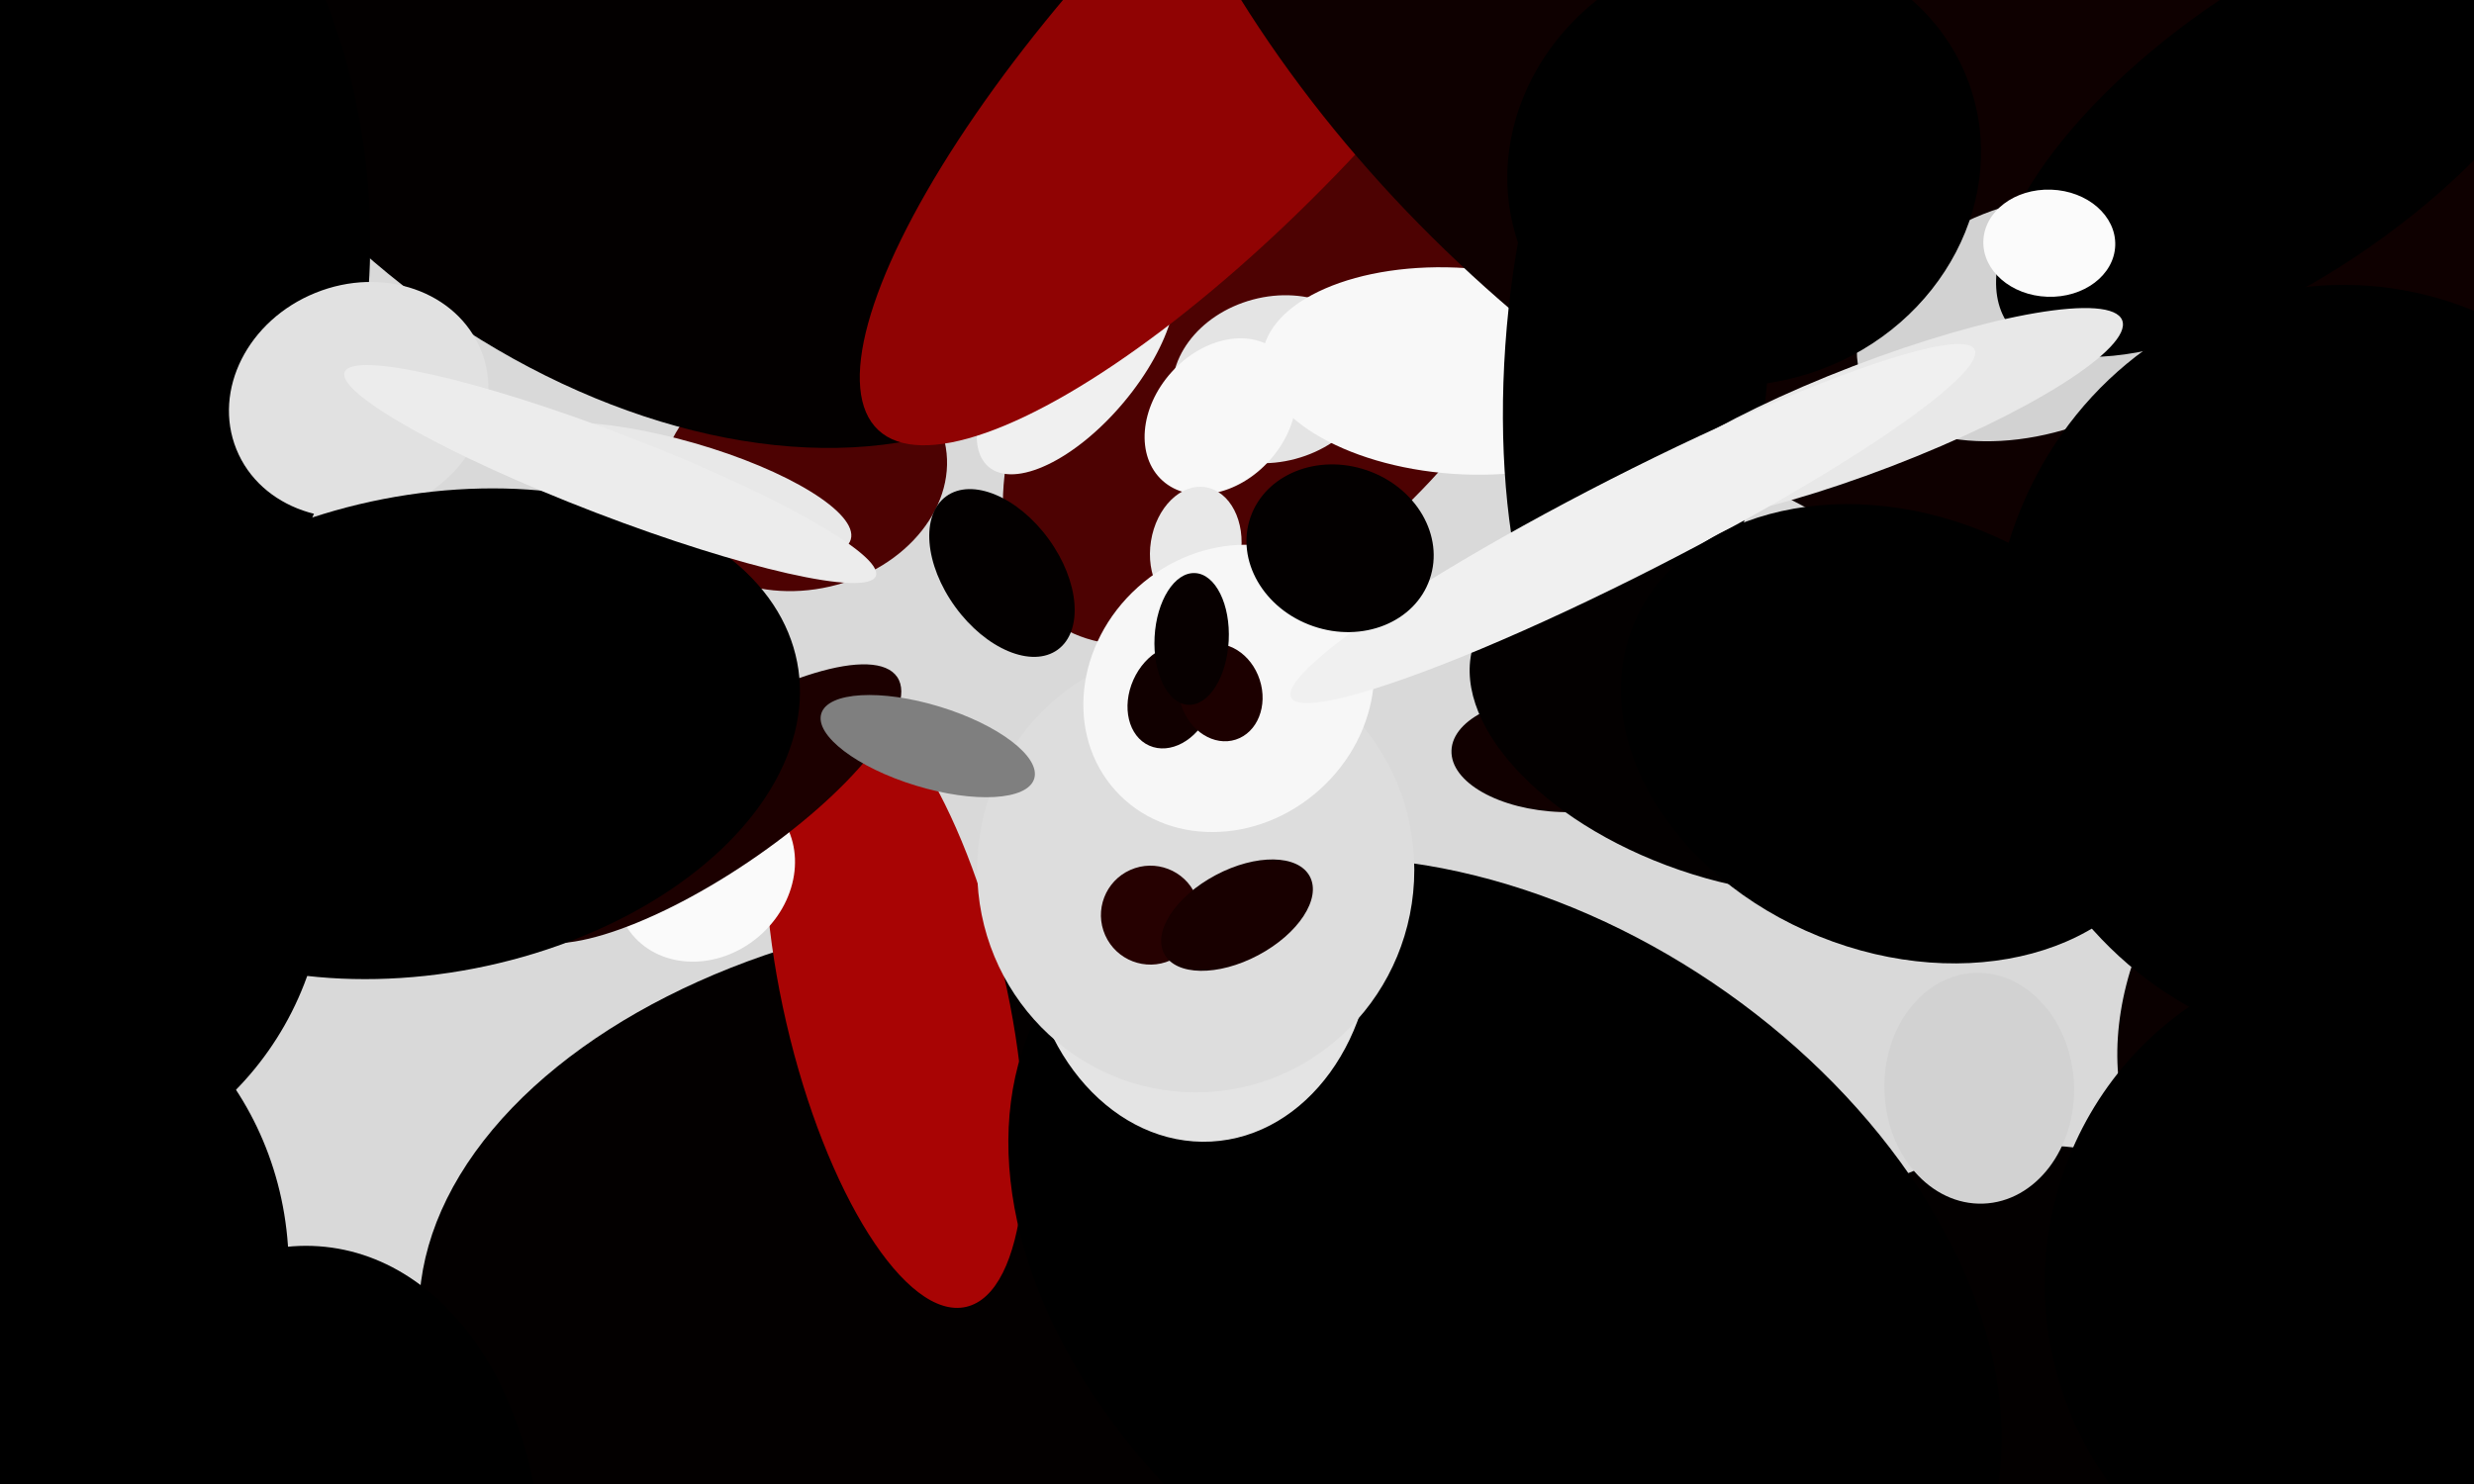 <svg xmlns="http://www.w3.org/2000/svg" width="600px" height="360px">
  <rect width="600" height="360" fill="rgb(217,217,217)"/>
  <ellipse cx="483" cy="325" rx="62" ry="45" transform="rotate(161,483,325)" fill="rgb(3,0,0)"/>
  <ellipse cx="195" cy="115" rx="35" ry="28" transform="rotate(167,195,115)" fill="rgb(77,2,2)"/>
  <ellipse cx="155" cy="-4" rx="93" ry="139" transform="rotate(128,155,-4)" fill="rgb(3,0,0)"/>
  <ellipse cx="581" cy="237" rx="57" ry="76" transform="rotate(46,581,237)" fill="rgb(10,0,0)"/>
  <ellipse cx="240" cy="308" rx="87" ry="139" transform="rotate(83,240,308)" fill="rgb(3,0,0)"/>
  <ellipse cx="314" cy="80" rx="49" ry="92" transform="rotate(41,314,80)" fill="rgb(77,2,2)"/>
  <ellipse cx="309" cy="92" rx="25" ry="20" transform="rotate(165,309,92)" fill="rgb(228,228,228)"/>
  <ellipse cx="261" cy="88" rx="15" ry="33" transform="rotate(40,261,88)" fill="rgb(240,240,240)"/>
  <ellipse cx="217" cy="242" rx="77" ry="27" transform="rotate(77,217,242)" fill="rgb(168,4,4)"/>
  <ellipse cx="70" cy="387" rx="85" ry="61" transform="rotate(96,70,387)" fill="rgb(0,0,0)"/>
  <ellipse cx="354" cy="90" rx="48" ry="25" transform="rotate(4,354,90)" fill="rgb(248,248,248)"/>
  <ellipse cx="379" cy="183" rx="27" ry="14" transform="rotate(2,379,183)" fill="rgb(17,0,0)"/>
  <ellipse cx="301" cy="10" rx="129" ry="39" transform="rotate(133,301,10)" fill="rgb(144,3,3)"/>
  <ellipse cx="296" cy="101" rx="16" ry="21" transform="rotate(42,296,101)" fill="rgb(248,248,248)"/>
  <ellipse cx="365" cy="313" rx="132" ry="90" transform="rotate(34,365,313)" fill="rgb(0,0,0)"/>
  <ellipse cx="525" cy="-64" rx="278" ry="206" transform="rotate(30,525,-64)" fill="rgb(14,0,0)"/>
  <ellipse cx="171" cy="212" rx="20" ry="23" transform="rotate(50,171,212)" fill="rgb(250,250,250)"/>
  <ellipse cx="480" cy="264" rx="23" ry="28" transform="rotate(178,480,264)" fill="rgb(210,210,210)"/>
  <ellipse cx="494" cy="77" rx="28" ry="45" transform="rotate(72,494,77)" fill="rgb(210,210,210)"/>
  <ellipse cx="290" cy="133" rx="15" ry="11" transform="rotate(99,290,133)" fill="rgb(232,232,232)"/>
  <ellipse cx="577" cy="312" rx="81" ry="82" transform="rotate(160,577,312)" fill="rgb(0,0,0)"/>
  <ellipse cx="555" cy="31" rx="83" ry="35" transform="rotate(145,555,31)" fill="rgb(0,0,0)"/>
  <ellipse cx="4" cy="211" rx="75" ry="76" transform="rotate(7,4,211)" fill="rgb(0,0,0)"/>
  <ellipse cx="-67" cy="65" rx="163" ry="155" transform="rotate(118,-67,65)" fill="rgb(0,0,0)"/>
  <ellipse cx="291" cy="225" rx="42" ry="52" transform="rotate(177,291,225)" fill="rgb(228,228,228)"/>
  <ellipse cx="397" cy="86" rx="32" ry="88" transform="rotate(4,397,86)" fill="rgb(0,0,0)"/>
  <ellipse cx="172" cy="195" rx="17" ry="55" transform="rotate(56,172,195)" fill="rgb(28,0,0)"/>
  <ellipse cx="290" cy="211" rx="53" ry="54" transform="rotate(0,290,211)" fill="rgb(221,221,221)"/>
  <ellipse cx="298" cy="167" rx="33" ry="37" transform="rotate(48,298,167)" fill="rgb(247,247,247)"/>
  <ellipse cx="419" cy="177" rx="65" ry="36" transform="rotate(19,419,177)" fill="rgb(3,0,0)"/>
  <ellipse cx="87" cy="97" rx="32" ry="28" transform="rotate(158,87,97)" fill="rgb(225,225,225)"/>
  <ellipse cx="454" cy="101" rx="13" ry="65" transform="rotate(69,454,101)" fill="rgb(232,232,232)"/>
  <ellipse cx="284" cy="169" rx="10" ry="13" transform="rotate(24,284,169)" fill="rgb(17,0,0)"/>
  <ellipse cx="396" cy="127" rx="93" ry="12" transform="rotate(153,396,127)" fill="rgb(240,240,240)"/>
  <ellipse cx="165" cy="119" rx="43" ry="12" transform="rotate(16,165,119)" fill="rgb(232,232,232)"/>
  <ellipse cx="279" cy="222" rx="12" ry="12" transform="rotate(156,279,222)" fill="rgb(38,1,1)"/>
  <ellipse cx="300" cy="222" rx="20" ry="11" transform="rotate(152,300,222)" fill="rgb(24,0,0)"/>
  <ellipse cx="497" cy="59" rx="13" ry="16" transform="rotate(92,497,59)" fill="rgb(251,251,251)"/>
  <ellipse cx="325" cy="133" rx="23" ry="20" transform="rotate(19,325,133)" fill="rgb(3,0,0)"/>
  <ellipse cx="296" cy="168" rx="12" ry="10" transform="rotate(72,296,168)" fill="rgb(28,0,0)"/>
  <ellipse cx="0" cy="307" rx="70" ry="75" transform="rotate(176,0,307)" fill="rgb(0,0,0)"/>
  <ellipse cx="225" cy="181" rx="10" ry="27" transform="rotate(107,225,181)" fill="rgb(127,127,127)"/>
  <ellipse cx="570" cy="162" rx="93" ry="87" transform="rotate(82,570,162)" fill="rgb(0,0,0)"/>
  <ellipse cx="461" cy="178" rx="53" ry="70" transform="rotate(112,461,178)" fill="rgb(0,0,0)"/>
  <ellipse cx="289" cy="155" rx="9" ry="16" transform="rotate(3,289,155)" fill="rgb(7,0,0)"/>
  <ellipse cx="104" cy="178" rx="58" ry="91" transform="rotate(79,104,178)" fill="rgb(0,0,0)"/>
  <ellipse cx="423" cy="40" rx="58" ry="53" transform="rotate(160,423,40)" fill="rgb(0,0,0)"/>
  <ellipse cx="148" cy="115" rx="69" ry="10" transform="rotate(21,148,115)" fill="rgb(236,236,236)"/>
  <ellipse cx="243" cy="139" rx="14" ry="23" transform="rotate(144,243,139)" fill="rgb(3,0,0)"/>
</svg>